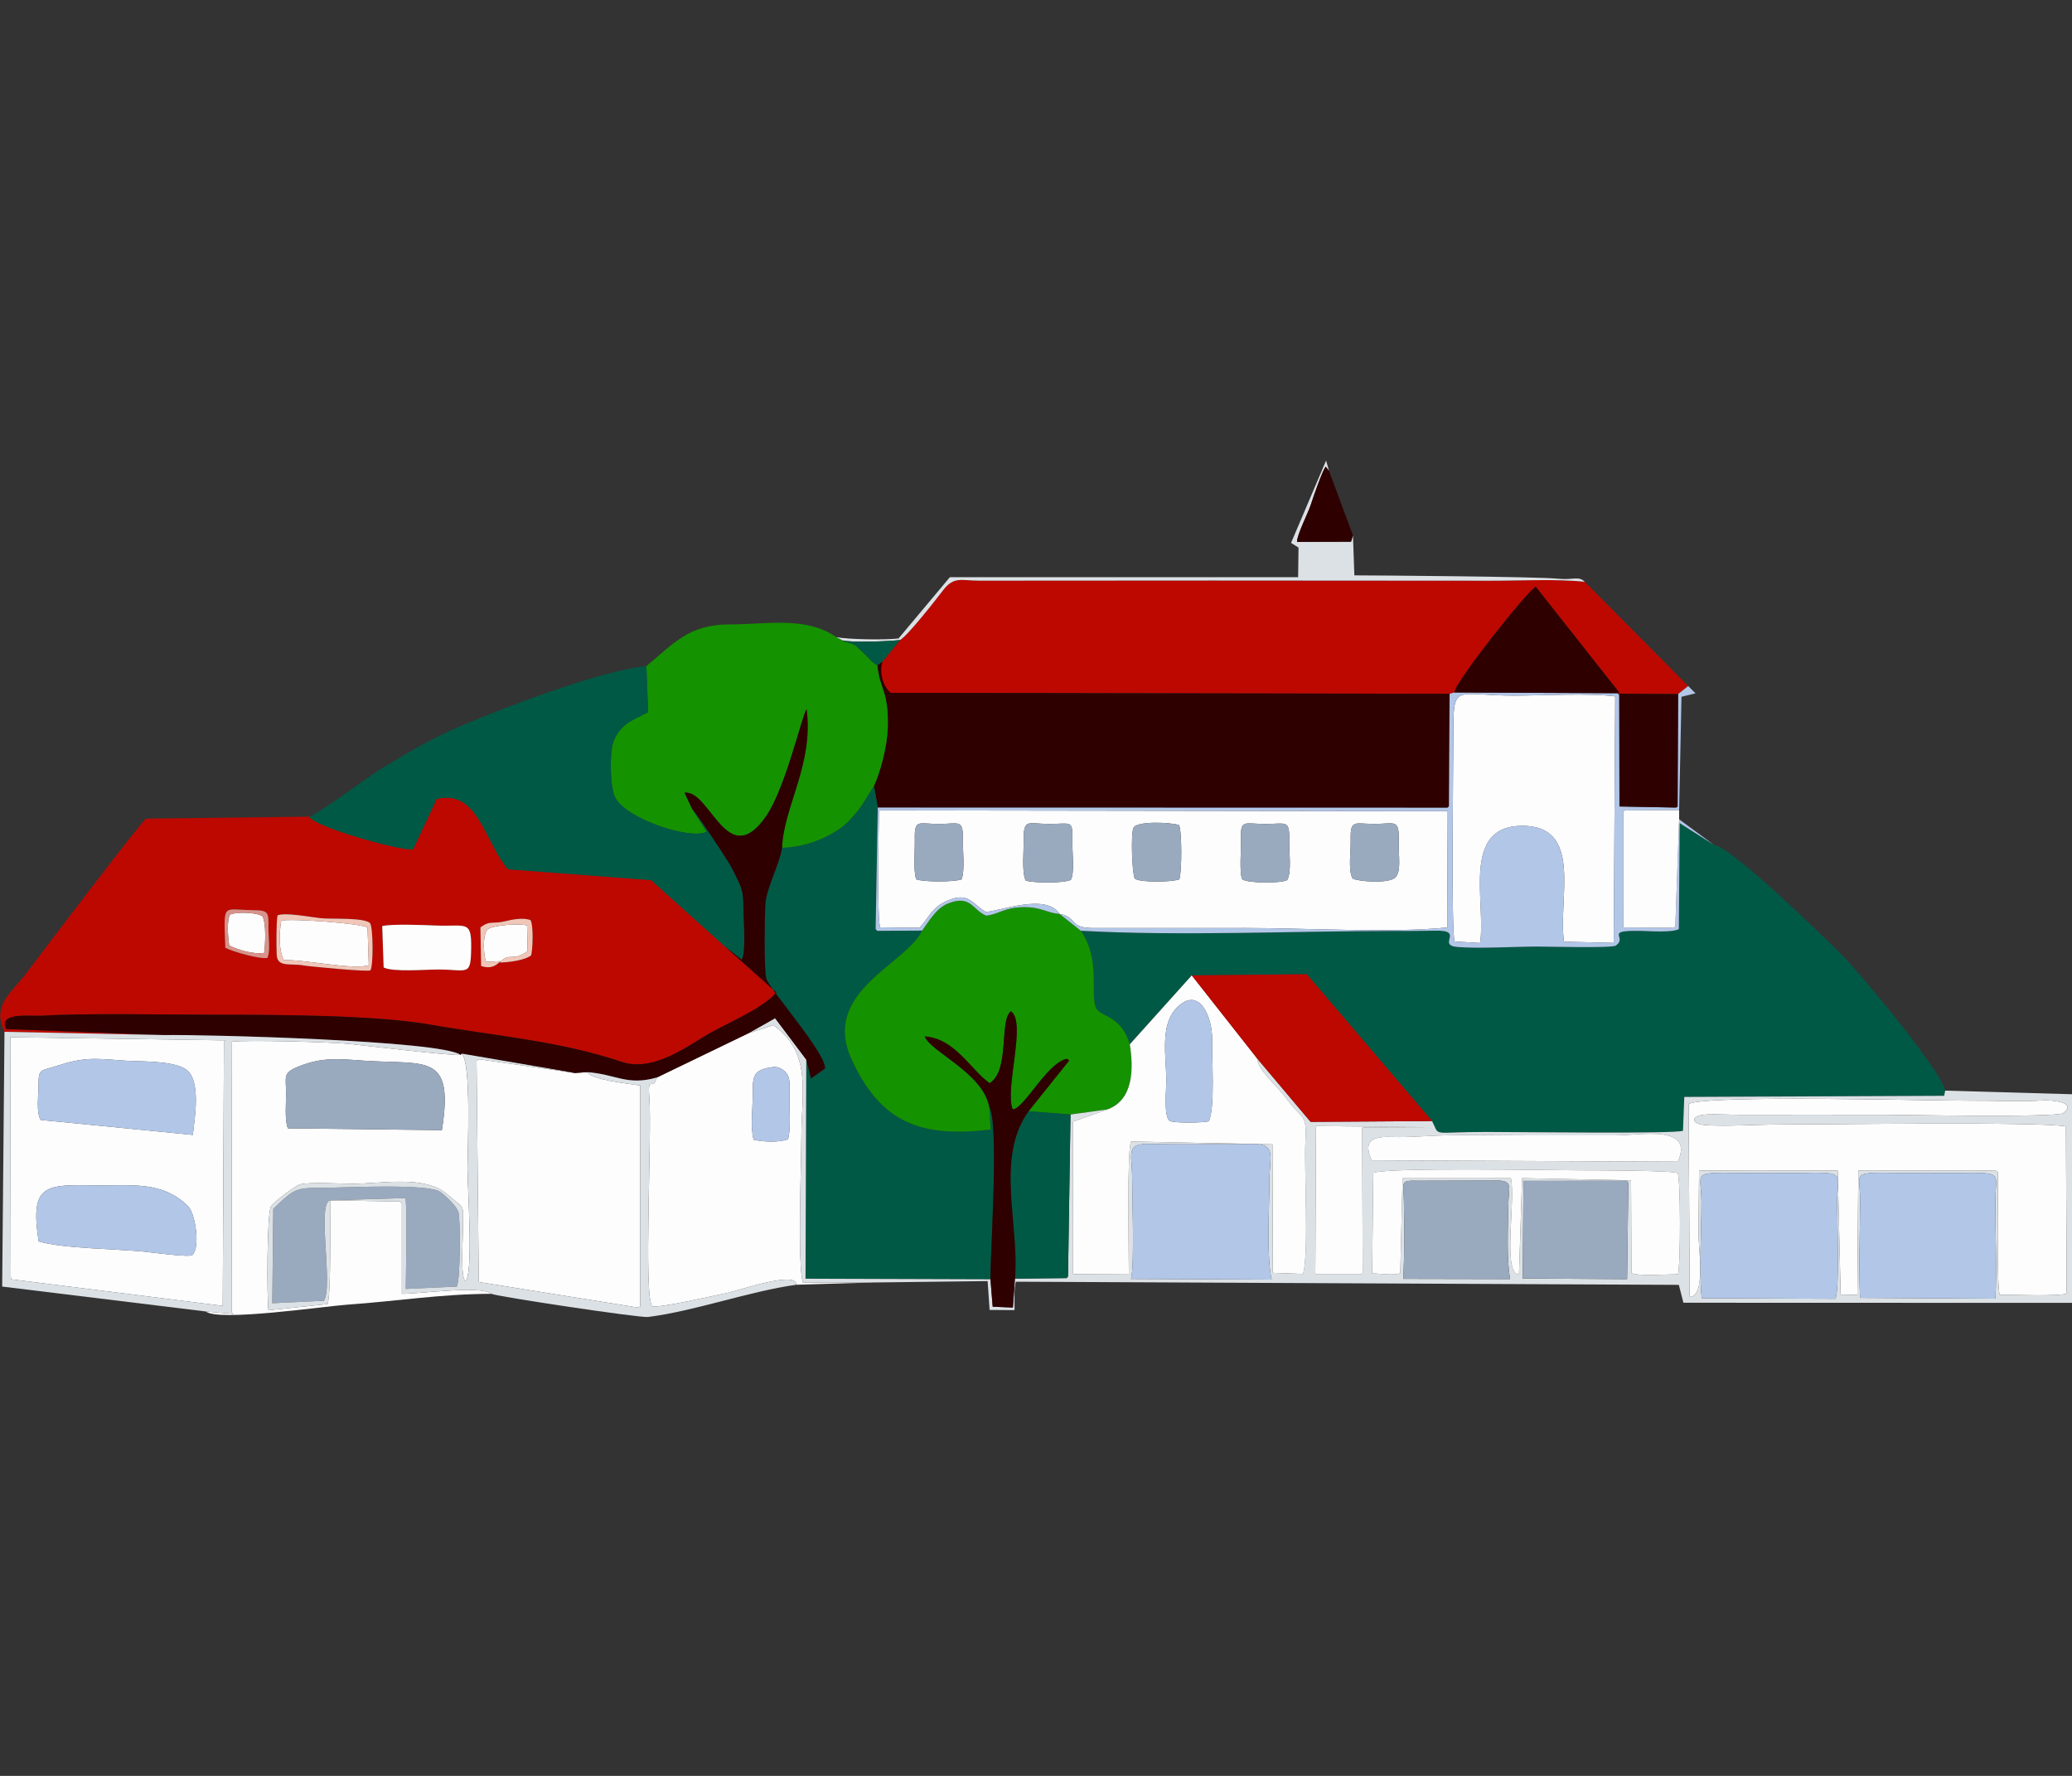 <?xml version="1.0" encoding="UTF-8" standalone="no"?>
<svg
   version="1.1"
   width="350"
   height="300"
   viewBox="0 0 350 300"
   id="svg55"
   sodipodi:docname="03641.svg"
   inkscape:version="1.3.2 (091e20e, 2023-11-25, custom)"
   inkscape:export-filename="03641.png"
   inkscape:export-xdpi="96"
   inkscape:export-ydpi="96"
   xmlns:inkscape="http://www.inkscape.org/namespaces/inkscape"
   xmlns:sodipodi="http://sodipodi.sourceforge.net/DTD/sodipodi-0.dtd"
   xmlns="http://www.w3.org/2000/svg"
   xmlns:svg="http://www.w3.org/2000/svg">
  <rect x="0" y="0" width="350" height="300" fill="#333333" stroke="none"/>
  <defs
     id="defs55" />
  <sodipodi:namedview
     id="namedview55"
     pagecolor="#ffffff"
     bordercolor="#666666"
     borderopacity="1.0"
     inkscape:showpageshadow="2"
     inkscape:pageopacity="0.0"
     inkscape:pagecheckerboard="0"
     inkscape:deskcolor="#d1d1d1"
     inkscape:document-units="px"
     inkscape:zoom="0.98172113"
     inkscape:cx="397.26149"
     inkscape:cy="561.25918"
     inkscape:window-width="2560"
     inkscape:window-height="1351"
     inkscape:window-x="-9"
     inkscape:window-y="-9"
     inkscape:window-maximized="1"
     inkscape:current-layer="svg55" />
  <g
     id="Layer1000"
     transform="matrix(1.277,0,0,1.277,-205.092,-387.48)">
    <path
       d="m 303.572,426.558 c 2.78,4.063 1.079,8.523 2.075,10.34 0.72,1.078 3.312,0.965 4.407,4.678 l 8.195,-9.117 15.207,-0.152 16.584,19.425 c 1.092,2.128 -0.312,1.437 7.238,1.438 4.076,0 24.948,0.278 25.951,-0.159 l 0.173,-4.472 34.369,-0.148 0.145,-0.686 c -0.46,-2.54 -11.278,-15.571 -13.658,-17.94 -2.447,-2.436 -14.553,-14.281 -16.98,-14.596 l -4.481,-2.839 -0.118,14.013 c -0.943,0.485 -3.801,0.259 -5.006,0.237 -5.028,-0.089 -1.689,0.776 -3.319,1.938 -0.515,0.367 -8.984,0.132 -10.357,0.133 -3.054,0.002 -7.743,0.297 -10.581,0.057 -2.873,-0.243 1.099,-2.264 -3.067,-2.159 -1.687,0.042 -3.377,0.035 -5.072,0.035 -13.303,-3e-4 -28.659,0.713 -41.705,-0.027 z"
       style="fill:#005945;fill-rule:evenodd"
       id="path1" />
    <path
       d="m 211.35,431.407 -0.184,-5.471 c 1.285,-0.316 5.627,-0.13 7.155,-0.071 3.89,0.15 4.658,-0.751 4.614,2.877 -0.047,3.938 -0.384,2.946 -4.376,2.941 -1.601,-0.002 -6.025,0.369 -7.208,-0.276 z m -14.043,-6.88 c 1.026,-0.455 4.526,0.264 5.886,0.38 1.379,0.118 5.497,-0.114 6.35,0.617 0.447,0.619 0.452,5.681 0.067,6.268 -0.261,0.241 -8.241,-0.529 -8.823,-0.642 -1.699,-0.33 -3.504,0.332 -3.582,-1.427 -0.05,-1.109 -0.062,-4.196 0.103,-5.197 z m 29.412,6.238 0.099,-0.187 c -0.715,0.729 -1.425,1.026 -2.572,0.644 l -0.094,-5.099 c 1.262,-0.979 1.631,-0.428 3.181,-0.807 1.013,-0.247 2.485,-0.538 3.457,-0.161 0.396,0.756 0.292,3.768 0.076,4.659 -0.881,0.685 -3.026,0.921 -4.147,0.952 z m -36.315,-1.954 c -0.19,-6.135 -0.458,-5.015 3.688,-4.981 2.06,0.017 2.05,0.312 2.019,2.268 -0.018,1.186 0.295,3.016 -0.122,4.047 -0.995,0.215 -4.594,-0.821 -5.585,-1.333 z m 11.14,-17.346 -21.614,0.26 c -0.48,0.157 -13.691,17.603 -15.82,20.413 -2.173,2.868 -4.567,4.258 -2.912,7.786 l 21.098,0.43 -20.876,-0.801 c -1.085,-2.32 3.262,-1.64 4.909,-1.761 4.793,-0.352 17.239,-0.125 22.469,-0.124 7.88,6e-4 21.302,-0.001 28.767,1.312 8.491,1.494 16.898,2.115 25.275,4.919 3.668,1.228 7.555,-1.268 10.686,-3.215 3.091,-1.922 7.658,-3.561 9.78,-5.968 l -6.787,-6.06 -9.779,-8.796 -18.938,-1.441 c -3.142,-3.671 -3.935,-10.603 -9.432,-9.304 l -3.126,6.675 c -1.86,0.192 -13.257,-3.061 -13.7,-4.326 z"
       style="fill:#bd0800;fill-rule:evenodd"
       id="path2" />
    <path
       d="m 279.662,388.097 -2.319,2.829 c -0.458,1.303 -0.002,3.259 1.07,4.156 l 73.943,0.131 0.624,-0.181 c 0.06,-1.344 9.688,-13.454 10.765,-13.993 l 11.028,13.971 -0.161,0.182 7.967,0.054 1.331,-1.062 -13.674,-13.789 c -3.618,-0.399 -8.706,-0.135 -12.48,-0.144 l -36.72,-0.024 c -8.24,-0.003 -16.48,0.014 -24.72,0.015 -2.079,3e-4 -4.159,-0.002 -6.239,0.002 -2.328,0.004 -3.281,-0.621 -4.742,1.291 -0.969,1.268 -4.617,5.938 -5.674,6.562 z"
       style="fill:#bd0800;fill-rule:evenodd"
       id="path3" />
    <path
       d="m 276.665,391.459 c 0.302,3.21 1.519,3.316 1.374,8.253 -0.068,2.313 -0.918,5.726 -1.825,7.68 l 0.503,2.874 75.356,0.017 0.197,-0.175 0.086,-14.895 -73.943,-0.131 c -1.072,-0.897 -1.528,-2.853 -1.07,-4.156 z"
       style="fill:#2e0000;fill-rule:evenodd"
       id="path4" />
    <path
       d="m 264.054,415.583 c -0.302,2.069 -2.073,5.359 -2.2,7.391 -0.096,1.533 -0.214,8.801 0.122,9.912 0.448,1.485 7.851,9.784 7.767,11.885 l -1.858,1.322 -0.625,-2.496 -0.102,28.986 24.463,0.079 c -0.017,-3.968 1.16,-20.578 -0.166,-22.844 l 0.193,3.037 c -9.156,1.094 -14.515,-0.821 -18.394,-9.275 -4.111,-8.959 7.185,-12.541 9.324,-17.046 l -5.937,0.035 -0.21,-0.235 0.285,-16.068 -0.503,-2.874 c -0.579,0.823 -1.129,1.919 -1.998,3.09 -0.64,0.862 -1.625,1.927 -2.504,2.54 -2.211,1.542 -4.863,2.442 -7.659,2.561 z"
       style="fill:#005945;fill-rule:evenodd"
       id="path5" />
    <path
       d="m 324.933,419.76 c -0.417,-0.757 -0.136,-4.03 -0.174,-5.191 -0.095,-2.865 0.401,-2.135 3.24,-2.142 2.85,-0.007 3.205,-0.622 3.14,2.389 -0.029,1.333 0.345,3.999 -0.272,5.039 -0.826,0.449 -5.137,0.433 -5.934,-0.095 z m -28.662,0.154 c -0.531,-1.212 -0.235,-3.901 -0.253,-5.341 -0.036,-2.959 0.582,-2.14 3.421,-2.149 3.006,-0.011 3.06,-0.582 3.01,2.392 -0.021,1.25 0.329,4.042 -0.186,4.993 -0.792,0.488 -5.05,0.441 -5.993,0.105 z m 14.445,-0.243 c -0.365,-0.648 -0.544,-5.818 -0.188,-6.71 0.384,-0.963 4.932,-0.753 6.038,-0.386 0.398,0.916 0.377,6.202 0.04,7.179 -0.978,0.374 -5.082,0.45 -5.89,-0.083 z m -28.921,0.079 c -0.411,-1.305 -0.153,-3.697 -0.183,-5.177 -0.058,-2.882 0.429,-2.144 3.186,-2.146 2.701,-0.003 3.219,-0.707 3.176,2.145 -0.022,1.519 0.284,3.839 -0.163,5.186 -1.01,0.364 -5.027,0.371 -6.016,-0.008 z m 57.728,-0.109 c -0.612,-1.046 -0.215,-3.644 -0.252,-5.069 -0.073,-2.815 0.495,-2.151 3.127,-2.148 2.678,0.004 3.286,-0.735 3.234,2.149 -0.043,2.442 0.358,4.113 -0.47,4.938 -0.883,0.879 -5.064,0.514 -5.639,0.13 z m -38.772,4.684 c 2.508,0.453 1.066,1.911 4.673,1.872 l 19.935,-0.005 c 7.798,-0.005 19.34,0.691 26.681,-0.069 l 0.063,-15.383 -75.225,-0.107 c -0.039,1.75 -0.289,14.916 0.175,15.473 l 5.182,0.054 c 1.351,-1.45 1.557,-2.625 3.633,-3.558 2.923,-1.314 3.433,0.532 5.142,1.459 1.811,-0.074 8,-2.527 9.74,0.264 z"
       style="fill:#fdfdfd;fill-rule:evenodd"
       id="path6" />
    <path
       d="m 246.105,391.545 0.232,6.087 c -1.926,1.04 -3.514,1.433 -4.531,3.73 -0.596,1.347 -0.539,6.232 0.166,7.564 1.568,2.963 10.229,5.664 12.107,4.517 l -1.939,-3.047 -0.978,-2.103 c 3.396,-0.401 5.638,10.507 10.773,3.129 2.595,-3.728 4.792,-13.488 5.368,-14.158 0.951,7.234 -3.052,12.919 -3.249,18.32 2.796,-0.119 5.448,-1.019 7.659,-2.561 0.879,-0.613 1.864,-1.678 2.504,-2.54 0.869,-1.17 1.418,-2.267 1.998,-3.09 0.907,-1.954 1.757,-5.367 1.825,-7.68 0.145,-4.937 -1.072,-5.043 -1.374,-8.253 -0.868,-0.496 -1.263,-1.196 -2.117,-1.915 -0.666,-0.56 -0.426,-0.587 -1.224,-0.942 -0.533,-0.237 -0.935,-0.207 -1.28,-0.466 l -0.831,-0.432 c -4.006,-2.802 -9.381,-1.658 -14.011,-1.675 -5.433,-0.02 -7.402,2.448 -11.098,5.515 z"
       style="fill:#159200;fill-rule:evenodd"
       id="path7" />
    <path
       d="m 201.544,411.465 c 0.443,1.264 11.839,4.518 13.7,4.326 l 3.126,-6.675 c 5.497,-1.3 6.29,5.633 9.432,9.304 l 18.938,1.441 9.779,8.796 2.18,1.724 c 0.632,-0.785 0.255,-5.35 0.251,-6.687 -0.009,-2.83 -0.349,-2.94 -1.4,-5.186 -0.496,-1.06 -4.511,-7.052 -5.408,-8.112 l 1.939,3.047 c -1.878,1.146 -10.538,-1.554 -12.107,-4.517 -0.705,-1.332 -0.762,-6.217 -0.166,-7.564 1.017,-2.297 2.605,-2.689 4.531,-3.73 l -0.232,-6.087 c -5.885,0.546 -18.566,5.393 -24.292,7.815 -3.997,1.691 -6.798,3.354 -10.5,5.58 -1.775,1.067 -8.817,6.303 -9.769,6.525 z"
       style="fill:#005945;fill-rule:evenodd"
       id="path8" />
    <path
       d="m 282.58,426.535 c -2.139,4.505 -13.435,8.087 -9.324,17.046 3.879,8.454 9.237,10.369 18.394,9.275 l -0.193,-3.037 c -0.883,-4.516 -7.796,-7.266 -8.524,-9.286 3.986,0.262 6.072,4.42 8.582,6.187 2.719,-1.685 1.232,-8.363 2.818,-9.51 2.098,1.415 -0.87,10.268 0.23,12.967 1.536,-0.061 4.546,-6.188 7.179,-6.684 l 0.293,0.231 -5.38,6.712 5.555,0.428 4.907,-0.68 c 3.386,-1.251 3.463,-5.277 2.938,-8.609 -1.095,-3.713 -3.687,-3.6 -4.407,-4.678 -0.996,-1.817 0.704,-6.277 -2.075,-10.34 l -2.822,-2.233 c -1.612,-0.085 -2.405,-0.958 -4.915,-0.884 -2.445,0.072 -3.184,0.958 -4.777,1.121 -1.811,-0.732 -2.028,-2.841 -5.072,-1.598 -1.555,0.635 -2.482,2.324 -3.406,3.572 z"
       style="fill:#159200;fill-rule:evenodd"
       id="path9" />
    <path
       d="m 238.239,445.26 -1.594,0.113 -12.643,-1.818 -0.36,0.198 0.288,29.271 21.026,3.373 0.327,-0.132 0.005,-29.239 c -1.809,-0.294 -6.26,-0.707 -7.051,-1.766 z"
       style="fill:#fdfdfd;fill-rule:evenodd"
       id="path10" />
    <path
       d="m 198.687,452.693 c -0.458,-1.078 -0.224,-3.48 -0.24,-4.755 -0.027,-2.096 -0.419,-2.572 1.538,-3.378 3.194,-1.316 5.378,-1.052 8.78,-0.817 8.22,0.568 11.932,-1.125 10.292,9.19 z m -10.849,24.228 c 1.677,1.374 15.64,-0.688 18.714,-0.902 6.644,-0.463 12.29,-1.414 19.064,-1.434 -1.432,-1.153 -9.302,-10e-4 -11.857,-10e-4 l 3e-4,-12 -0.239,-0.214 -9.241,-0.156 c -0.023,1.904 0.146,12.829 -0.363,13.728 l -7.803,0.815 c -0.217,-1.746 -0.214,-12.762 0.331,-13.716 0.339,-0.594 3.305,-2.805 3.889,-2.948 1.258,-0.308 5.36,-0.067 6.944,-0.07 3.848,-0.006 9.518,-1.172 12.466,1.391 2.508,2.182 2.105,0.979 2.088,5.011 -0.005,1.238 -0.34,5.836 0.326,6.502 1.101,-0.725 0.276,-12.761 0.284,-14.906 0.01,-2.624 0.527,-13.977 -0.763,-15.212 l -0.165,0.164 c -0.759,0.185 -12.872,-1.244 -14.6,-1.437 -2.262,-0.252 -13.68,-0.573 -15.69,-0.299 l 0.052,35.805 0.195,0.198 z"
       style="fill:#fdfdfd;fill-rule:evenodd"
       id="path11" />
    <path
       d="m 433.88,452.442 c -3.206,-0.657 -32.179,-0.256 -37.963,-0.256 -2.867,-3e-4 -6.989,0.276 -9.669,0.086 -2.016,-0.143 -2.075,-1.273 0.004,-1.402 1.293,-0.08 3.234,0.037 4.622,0.033 6.319,-0.019 12.643,-0.003 18.963,6e-4 2.074,0.001 22.876,0.396 23.69,-0.228 1.936,-1.484 -1.662,-1.732 -2.564,-1.677 -2.991,0.182 -6.326,0.02 -9.367,0.039 -5.299,0.034 -35.097,-0.82 -37.627,0.425 l 0.145,25.539 c 2.168,-0.012 1.163,-6.5 1.163,-8.335 l 0.079,-8.386 18.338,-0.005 0.387,16.417 2.206,0.044 0.132,-16.477 18.202,0.034 0.275,0.213 c 0.007,1.791 -0.207,15.739 0.249,16.198 1.401,3e-4 8.038,0.25 8.836,-0.169 z"
       style="fill:#fdfdfd;fill-rule:evenodd"
       id="path12" />
    <path
       d="m 165.714,467.653 c -1.166,-7.63 0.866,-7.504 7.483,-7.423 4.843,0.059 8.883,-0.601 12.293,2.772 0.965,0.955 1.628,5.437 0.564,6.444 -0.378,0.358 -5.465,-0.356 -6.574,-0.462 -3.735,-0.355 -10.559,-0.387 -13.767,-1.332 z m 0.28,-16.068 c -0.635,-0.956 -0.285,-3.332 -0.293,-4.629 -0.013,-2.22 0.295,-1.828 2.36,-2.505 3.522,-1.153 4.902,-1.037 8.682,-0.736 2.32,0.185 6.545,-0.041 8.405,1.145 2.208,1.408 1.111,7.057 0.963,8.703 z m -4.031,-10.945 0.068,31.624 0.036,0.398 28.001,3.513 0.157,-34.859 0.197,-0.262 z"
       style="fill:#fdfdfd;fill-rule:evenodd"
       id="path13" />
    <path
       d="m 260.298,454.205 c -0.482,-1.678 -0.102,-4.194 -0.122,-6.021 -0.028,-2.582 0.14,-3.236 2.635,-3.593 0.839,-0.12 1.668,0.444 1.99,1.068 0.372,0.721 0.236,1.869 0.227,2.765 -0.015,1.496 0.215,4.463 -0.192,5.715 -1.211,0.446 -3.26,0.352 -4.538,0.066 z m -0.728,-14.073 -12.082,5.838 c -0.524,1.884 -1.257,-0.492 -0.989,2.732 0.367,4.423 -0.791,26.394 0.379,27.513 0.589,0.352 8.469,-1.445 9.955,-1.756 1.54,-0.322 9.187,-2.986 9.1,-1.074 l 10.225,-0.301 -9.321,0.017 c -0.779,-1.77 -0.229,-16.162 -0.231,-19.156 -0.004,-5.878 1.484,-11.202 -3.693,-14.895 z"
       style="fill:#fdfdfd;fill-rule:evenodd"
       id="path14" />
    <path
       d="m 353.012,427.974 3.376,0.205 c 0.814,-5.327 -2.514,-15.397 5.446,-15.504 8.289,-0.112 4.822,9.695 5.653,15.329 l 6.582,0.16 0.191,-32.612 c -3.552,-0.465 -9.65,-0.1 -13.38,-0.103 -8.073,-0.006 -8.033,-1.895 -8.033,5.696 0,3.478 -0.302,25.378 0.168,26.83 z"
       style="fill:#fdfdfd;fill-rule:evenodd"
       id="path15" />
    <path
       d="m 406.652,475.12 c -0.202,-3.931 -0.011,-8.754 0.015,-12.776 0.028,-4.503 -2.026,-3.72 8.931,-3.72 10.732,0 8.947,-0.742 8.946,3.719 -0.002,4.092 0.212,8.775 0.013,12.884 z m -20.941,0.047 c -0.395,-3.373 -0.024,-9.17 -0.041,-12.823 -0.02,-4.481 -1.977,-3.72 9.047,-3.72 10.782,0 8.9,-0.844 8.9,3.96 3e-4,1.983 0.351,11.487 -0.239,12.655 z m -39.478,-2.561 c 0.161,-3.374 0.144,-6.885 0.074,-10.271 -0.054,-2.625 -0.59,-2.772 2.062,-2.71 l 10.143,-0.026 c 2.353,-0.032 1.635,0.907 1.61,3.224 -0.029,2.719 -0.259,7.27 0.248,9.813 z m -36.022,0.008 c 0.49,-1.741 0.16,-10.88 0.154,-13.389 -0.008,-3.232 -0.975,-4.587 2.498,-4.476 2.243,0.072 4.49,0.053 6.735,0.049 2.247,-0.004 4.501,-0.003 6.744,-0.032 3.176,-0.041 2.184,1.753 2.183,4.699 -0.001,3.176 -0.416,10.553 0.301,13.239 z m 51.917,-12.971 13.687,-0.015 0.183,0.265 -0.164,12.752 -13.806,-0.093 z m -19.87,-1.064 c 2.236,-0.746 23.193,-0.333 27.259,-0.332 1.418,5e-4 12.649,0.007 13.001,0.38 0.396,0.421 0.409,12.179 0.049,13.361 -1.065,0.007 -5.536,0.304 -6.151,-0.169 l -0.059,-12.245 -14.41,-0.289 -0.413,12.736 c -2.236,-0.025 -0.41,-9.759 -1.068,-12.729 l -14.334,0.007 -0.303,12.548 c -0.603,0.342 -2.908,0.053 -3.717,0.025 z m -0.208,-1.653 c -1.318,-2.846 0.461,-3.166 2.744,-3.09 2.101,0.07 3.756,-0.098 5.766,-0.175 3.799,-0.147 7.921,-0.038 11.758,-0.038 4,0 8,-0.001 12,-3e-4 3.308,8e-4 10.421,-1.476 8.237,3.483 z m 7.286,-4.387 -8.253,0.024 -0.298,0.064 0.073,19.237 -0.22,0.142 -5.826,0.005 -0.222,-0.121 0.091,-19.494 z m 84.543,-0.096 0.102,22.091 c -0.797,0.419 -7.435,0.169 -8.836,0.169 -0.456,-0.459 -0.242,-14.407 -0.249,-16.198 l -0.275,-0.213 -18.202,-0.034 -0.132,16.477 -2.206,-0.044 -0.387,-16.417 -18.338,0.005 -0.079,8.386 c 0,1.835 1.005,8.323 -1.163,8.335 l -0.145,-25.539 c 2.53,-1.245 32.328,-0.392 37.627,-0.425 3.04,-0.019 6.375,0.143 9.367,-0.039 0.902,-0.055 4.5,0.194 2.564,1.677 -0.815,0.625 -21.616,0.229 -23.69,0.228 -6.319,-0.003 -12.644,-0.02 -18.963,-6e-4 -1.388,0.004 -3.329,-0.113 -4.622,-0.033 -2.079,0.129 -2.021,1.258 -0.004,1.402 2.68,0.191 6.801,-0.086 9.669,-0.086 5.784,3e-4 34.757,-0.401 37.963,0.256 z m -174.311,-12.309 3.344,-1.083 c 5.177,3.692 3.689,9.017 3.693,14.895 0.002,2.994 -0.548,17.387 0.231,19.156 l 9.321,-0.017 15.089,-0.184 0.26,3.817 3.302,0.022 c 0.013,-0.793 -0.1,-3.175 0.19,-3.757 l 87.679,0.419 0.606,2.364 51.514,0.017 v -27.597 l -16.882,-0.48 -0.145,0.686 -34.369,0.148 -0.173,4.472 c -1.003,0.436 -21.874,0.159 -25.951,0.159 -7.55,-3e-4 -6.146,0.691 -7.238,-1.438 l -16.07,0.105 -7.085,-8.403 c 0.096,1.584 2.697,3.687 3.782,5.19 2.198,3.046 2.818,1.883 2.614,5.789 -0.19,3.645 0.498,14.92 -0.323,17.543 l -3.986,-0.145 -0.048,-16.999 -18.686,-0.377 c -0.6,0.697 -0.299,15.487 -0.311,17.585 l -7.37,-0.047 -0.008,-20.174 4.567,-1.613 -4.907,0.68 -0.328,21.407 -0.169,0.232 -6.853,0.074 -0.269,3.821 -2.673,-0.111 -0.296,-3.625 -24.463,-0.079 0.102,-28.986 -4.124,-5.478 z"
       style="fill:#dce1e5;fill-rule:evenodd"
       id="path16" />
    <path
       d="m 320.509,451.751 c -0.671,0.216 -4.696,0.274 -5.184,-0.049 -0.809,-0.537 -0.445,-4.164 -0.441,-5.197 0.013,-3.215 -0.917,-7.472 1.398,-9.781 3.005,-2.998 4.72,1.347 4.66,4.255 -0.049,2.387 0.416,9.001 -0.434,10.773 z m -10.454,-10.175 c 0.525,3.332 0.449,7.358 -2.938,8.609 l -4.567,1.613 0.008,20.174 7.37,0.047 c 0.011,-2.098 -0.289,-16.887 0.311,-17.585 l 18.686,0.377 0.048,16.999 3.986,0.145 c 0.821,-2.623 0.133,-13.897 0.323,-17.543 0.204,-3.906 -0.416,-2.743 -2.614,-5.789 -1.084,-1.503 -3.685,-3.606 -3.782,-5.19 l -8.635,-10.974 z"
       style="fill:#fdfdfd;fill-rule:evenodd"
       id="path17" />
    <path
       d="m 252.14,410.395 c 0.897,1.06 4.912,7.052 5.408,8.112 1.05,2.246 1.391,2.356 1.4,5.186 0.004,1.336 0.382,5.901 -0.251,6.687 l -2.18,-1.724 6.787,6.06 c -2.122,2.407 -6.688,4.046 -9.78,5.968 -3.131,1.947 -7.018,4.442 -10.686,3.215 -8.377,-2.805 -16.784,-3.425 -25.275,-4.919 -7.466,-1.313 -20.887,-1.312 -28.767,-1.312 -5.23,-3e-4 -17.675,-0.228 -22.469,0.124 -1.647,0.121 -5.994,-0.56 -4.909,1.761 l 20.876,0.801 c 5.295,-0.086 36.663,0.716 39.218,2.619 l 0.165,-0.164 14.966,2.564 1.594,-0.113 c 3.813,0.255 5.28,1.839 9.248,0.711 l 12.082,-5.838 3.566,-2.012 4.124,5.478 0.625,2.496 1.858,-1.322 c 0.084,-2.102 -7.319,-10.401 -7.767,-11.885 -0.336,-1.111 -0.219,-8.38 -0.122,-9.912 0.128,-2.032 1.898,-5.323 2.2,-7.391 0.198,-5.401 4.2,-11.085 3.249,-18.32 -0.576,0.67 -2.773,10.43 -5.368,14.158 -5.135,7.377 -7.377,-3.531 -10.773,-3.129 z"
       style="fill:#2e0000;fill-rule:evenodd"
       id="path18" />
    <path
       d="m 310.212,472.613 18.614,0.09 c -0.717,-2.686 -0.302,-10.062 -0.301,-13.239 8e-4,-2.946 0.994,-4.74 -2.183,-4.699 -2.243,0.029 -4.496,0.028 -6.744,0.032 -2.245,0.004 -4.492,0.022 -6.735,-0.049 -3.473,-0.111 -2.506,1.244 -2.498,4.476 0.006,2.508 0.336,11.648 -0.154,13.389 z"
       style="fill:#b2c6e7;fill-rule:evenodd"
       id="path19" />
    <path
       d="m 300.75,424.324 c -1.74,-2.791 -7.929,-0.338 -9.74,-0.264 -1.709,-0.927 -2.219,-2.773 -5.142,-1.459 -2.076,0.933 -2.282,2.108 -3.633,3.558 l -5.182,-0.054 c -0.464,-0.557 -0.214,-13.723 -0.175,-15.473 l 75.225,0.107 -0.063,15.383 c -7.341,0.759 -18.883,0.063 -26.681,0.069 l -19.935,0.005 c -3.607,0.039 -2.164,-1.419 -4.673,-1.872 z m 52.261,3.65 c -0.469,-1.452 -0.168,-23.352 -0.168,-26.83 0,-7.591 -0.039,-5.702 8.033,-5.696 3.73,0.003 9.828,-0.361 13.38,0.103 l -0.191,32.612 -6.582,-0.16 c -0.831,-5.634 2.636,-15.441 -5.653,-15.329 -7.96,0.107 -4.632,10.178 -5.446,15.504 z m 29.568,-32.727 -0.066,14.87 -0.2,0.141 -7.49,-0.145 -0.026,-14.762 -0.202,-0.221 -21.616,-0.099 -0.624,0.181 -0.086,14.895 -0.197,0.175 -75.356,-0.017 -0.285,16.068 0.21,0.235 5.937,-0.035 c 0.924,-1.248 1.852,-2.937 3.406,-3.572 3.044,-1.243 3.261,0.866 5.072,1.598 1.593,-0.163 2.333,-1.05 4.777,-1.121 2.51,-0.073 3.303,0.799 4.915,0.884 l 2.822,2.233 c 13.047,0.74 28.403,0.026 41.705,0.027 1.695,0 3.385,0.007 5.072,-0.035 4.166,-0.105 0.195,1.916 3.067,2.159 2.838,0.24 7.527,-0.054 10.581,-0.057 1.373,-0.001 9.842,0.234 10.357,-0.133 1.63,-1.162 -1.709,-2.028 3.319,-1.938 1.205,0.022 4.063,0.248 5.006,-0.237 l 0.118,-14.013 4.481,2.839 -4.56,-3.355 -0.505,14.152 -0.181,0.194 -6.694,-0.043 -0.002,-15.346 0.209,-0.122 7.173,-0.051 0.313,-14.991 1.858,-0.452 -0.977,-0.969 z"
       style="fill:#b2c6e7;fill-rule:evenodd"
       id="path20" />
    <path
       d="m 326.885,443.434 7.085,8.403 16.07,-0.105 -16.584,-19.425 -15.207,0.152 z"
       style="fill:#bd0800;fill-rule:evenodd"
       id="path21" />
    <path
       d="m 385.711,475.167 17.669,0.073 c 0.59,-1.168 0.239,-10.672 0.239,-12.655 -3e-4,-4.804 1.881,-3.96 -8.9,-3.96 -11.024,0 -9.067,-0.762 -9.047,3.72 0.016,3.653 -0.354,9.45 0.041,12.823 z"
       style="fill:#b2c6e7;fill-rule:evenodd"
       id="path22" />
    <path
       d="m 406.652,475.12 17.904,0.107 c 0.199,-4.109 -0.014,-8.792 -0.013,-12.884 0.002,-4.461 1.786,-3.719 -8.946,-3.719 -10.958,0 -8.903,-0.783 -8.931,3.72 -0.025,4.022 -0.216,8.845 -0.015,12.776 z"
       style="fill:#b2c6e7;fill-rule:evenodd"
       id="path23" />
    <path
       d="m 352.98,395.032 21.616,0.099 0.202,0.221 0.026,14.762 7.49,0.145 0.2,-0.141 0.066,-14.87 -7.967,-0.054 0.161,-0.182 -11.028,-13.971 c -1.078,0.539 -10.705,12.649 -10.765,13.993 z"
       style="fill:#2e0000;fill-rule:evenodd"
       id="path24" />
    <path
       d="m 204.28,462.214 9.929,-0.294 c 0.301,0.655 0.076,10.475 0.07,12.019 l 6.754,-0.309 c 0.474,-0.976 0.493,-8.594 0.213,-9.825 -0.18,-0.792 -1.77,-2.247 -2.399,-2.697 -1.576,-1.128 -12.47,-0.584 -14.688,-0.558 -4.51,0.052 -4.329,-0.148 -7.403,2.795 l -0.137,12.485 6.835,-0.324 c 1.25,-2.012 -0.969,-12.956 0.827,-13.291 z"
       style="fill:#99a9be;fill-rule:evenodd"
       id="path25" />
    <path
       d="m 342.259,458.578 -0.148,13.294 c 0.809,0.029 3.114,0.318 3.717,-0.025 l 0.303,-12.548 14.334,-0.007 c 0.658,2.97 -1.167,12.704 1.068,12.729 l 0.413,-12.736 14.41,0.289 0.059,12.245 c 0.615,0.472 5.087,0.176 6.151,0.169 0.36,-1.182 0.347,-12.939 -0.049,-13.361 -0.351,-0.374 -11.583,-0.38 -13.001,-0.38 -4.066,-9e-4 -25.022,-0.415 -27.259,0.332 z"
       style="fill:#fdfdfd;fill-rule:evenodd"
       id="path26" />
    <path
       d="m 204.28,462.214 c -1.796,0.335 0.423,11.279 -0.827,13.291 l -6.835,0.324 0.137,-12.485 c 3.074,-2.943 2.893,-2.743 7.403,-2.795 2.218,-0.025 13.113,-0.569 14.688,0.558 0.629,0.45 2.219,1.905 2.399,2.697 0.28,1.231 0.262,8.85 -0.213,9.825 l -6.754,0.309 c 0.007,-1.544 0.232,-11.364 -0.07,-12.019 z m 0,0 9.241,0.156 0.239,0.214 -3e-4,12 c 2.555,0 10.424,-1.152 11.857,10e-4 0.564,0.332 19.612,3.201 20.706,3.064 6.204,-0.779 13.408,-3.403 19.611,-4.264 0.087,-1.911 -7.56,0.752 -9.1,1.074 -1.487,0.311 -9.367,2.108 -9.955,1.756 -1.171,-1.119 -0.012,-23.089 -0.379,-27.513 -0.268,-3.224 0.465,-0.848 0.989,-2.732 -3.969,1.129 -5.435,-0.456 -9.248,-0.711 0.792,1.059 5.242,1.472 7.051,1.766 l -0.005,29.239 -0.327,0.132 -21.026,-3.373 -0.288,-29.271 0.36,-0.198 12.643,1.818 -14.966,-2.564 c 1.29,1.235 0.772,12.589 0.763,15.212 -0.008,2.145 0.818,14.181 -0.284,14.906 -0.666,-0.665 -0.331,-5.264 -0.326,-6.502 0.018,-4.031 0.42,-2.829 -2.088,-5.011 -2.948,-2.564 -8.618,-1.398 -12.466,-1.391 -1.584,0.003 -5.686,-0.238 -6.944,0.07 -0.585,0.143 -3.55,2.354 -3.889,2.948 -0.545,0.954 -0.548,11.97 -0.331,13.716 l 7.803,-0.815 c 0.508,-0.899 0.339,-11.824 0.363,-13.728 z"
       style="fill:#dce1e5;fill-rule:evenodd"
       id="path27" />
    <path
       d="m 198.687,452.693 20.369,0.24 c 1.64,-10.314 -2.071,-8.622 -10.292,-9.19 -3.402,-0.235 -5.586,-0.499 -8.78,0.817 -1.957,0.806 -1.565,1.282 -1.538,3.378 0.017,1.274 -0.218,3.677 0.24,4.755 z"
       style="fill:#99a9be;fill-rule:evenodd"
       id="path28" />
    <path
       d="m 346.233,472.606 14.138,0.029 c -0.507,-2.543 -0.277,-7.094 -0.248,-9.813 0.025,-2.317 0.743,-3.256 -1.61,-3.224 l -10.143,0.026 c -2.653,-0.062 -2.117,0.085 -2.062,2.71 0.07,3.386 0.086,6.897 -0.074,10.271 z"
       style="fill:#99a9be;fill-rule:evenodd"
       id="path29" />
    <path
       d="m 362.029,472.551 13.806,0.093 0.164,-12.752 -0.183,-0.265 -13.687,0.015 z"
       style="fill:#99a9be;fill-rule:evenodd"
       id="path30" />
    <path
       d="m 165.995,451.585 20.117,1.978 c 0.148,-1.647 1.245,-7.295 -0.963,-8.703 -1.86,-1.186 -6.085,-0.96 -8.405,-1.145 -3.78,-0.301 -5.16,-0.416 -8.682,0.736 -2.065,0.676 -2.373,0.284 -2.36,2.505 0.008,1.297 -0.343,3.673 0.293,4.629 z"
       style="fill:#b2c6e7;fill-rule:evenodd"
       id="path31" />
    <path
       d="m 165.714,467.653 c 3.207,0.945 10.031,0.977 13.767,1.332 1.109,0.105 6.197,0.819 6.574,0.462 1.064,-1.008 0.401,-5.49 -0.564,-6.444 -3.41,-3.373 -7.45,-2.714 -12.293,-2.772 -6.617,-0.081 -8.649,-0.206 -7.483,7.423 z"
       style="fill:#b2c6e7;fill-rule:evenodd"
       id="path32" />
    <path
       d="m 294.861,472.578 6.853,-0.074 0.169,-0.232 0.328,-21.407 -5.555,-0.428 c -4.44,6.19 -1.162,15.087 -1.794,22.142 z"
       style="fill:#005945;fill-rule:evenodd"
       id="path33" />
    <path
       d="m 342.051,456.925 40.504,0.179 c 2.184,-4.958 -4.929,-3.482 -8.237,-3.483 -4,-10e-4 -8,3e-4 -12,3e-4 -3.837,0 -7.959,-0.109 -11.758,0.038 -2.009,0.078 -3.665,0.245 -5.766,0.175 -2.283,-0.076 -4.061,0.244 -2.744,3.09 z"
       style="fill:#fdfdfd;fill-rule:evenodd"
       id="path34" />
    <path
       d="m 190.423,441.054 -0.197,0.262 -0.157,34.859 -28.001,-3.513 -0.036,-0.398 -0.068,-31.624 z m -2.585,35.867 3.633,0.319 -0.195,-0.198 -0.052,-35.805 c 2.01,-0.274 13.428,0.047 15.69,0.299 1.727,0.193 13.84,1.622 14.6,1.437 -2.555,-1.903 -33.923,-2.705 -39.218,-2.619 l -21.098,-0.43 -0.306,33.701 z"
       style="fill:#dce1e5;fill-rule:evenodd"
       id="path35" />
    <path
       d="m 291.456,449.82 c 1.326,2.267 0.149,18.876 0.166,22.844 l 0.296,3.625 2.673,0.111 0.269,-3.821 c 0.632,-7.054 -2.646,-15.952 1.794,-22.142 l 5.38,-6.712 -0.293,-0.231 c -2.633,0.495 -5.644,6.623 -7.179,6.684 -1.1,-2.699 1.868,-11.552 -0.23,-12.967 -1.586,1.148 -0.099,7.826 -2.818,9.51 -2.509,-1.767 -4.595,-5.926 -8.582,-6.187 0.728,2.021 7.641,4.771 8.524,9.286 z"
       style="fill:#2e0000;fill-rule:evenodd"
       id="path36" />
    <path
       d="m 334.683,452.396 -0.091,19.494 0.222,0.121 5.826,-0.005 0.22,-0.142 -0.073,-19.237 0.298,-0.064 8.253,-0.024 z"
       style="fill:#fdfdfd;fill-rule:evenodd"
       id="path37" />
    <path
       d="m 382.718,411.814 v -1.218 l -7.173,0.051 -0.209,0.122 0.002,15.346 6.694,0.043 0.181,-0.194 z"
       style="fill:#fdfdfd;fill-rule:evenodd"
       id="path38" />
    <path
       d="m 320.509,451.751 c 0.85,-1.771 0.385,-8.386 0.434,-10.773 0.059,-2.908 -1.656,-7.253 -4.66,-4.255 -2.314,2.309 -1.385,6.567 -1.398,9.781 -0.004,1.033 -0.369,4.66 0.441,5.197 0.488,0.323 4.513,0.265 5.184,0.049 z"
       style="fill:#b2c6e7;fill-rule:evenodd"
       id="path39" />
    <path
       d="m 271.214,387.705 0.831,0.432 c 1.07,0.338 6.288,0.129 7.618,-0.04 1.058,-0.624 4.705,-5.294 5.674,-6.562 1.461,-1.912 2.414,-1.287 4.742,-1.291 2.08,-0.003 4.16,-10e-4 6.239,-0.002 8.24,-8e-4 16.48,-0.017 24.72,-0.015 l 36.72,0.024 c 3.775,0.009 8.863,-0.255 12.48,0.144 -0.83,-0.83 -1.57,-0.193 -3.561,-0.41 -2.521,-0.275 -24.34,-0.441 -26.919,-0.441 l -0.186,-5.28 -0.255,0.825 -7.144,0.023 c 0.008,-1.01 1.449,-3.732 1.867,-5.04 0.329,-1.029 1.421,-4.189 1.918,-4.916 l 0.441,0.55 -0.382,-1.355 -4.635,10.896 0.986,0.624 -0.051,3.913 -46.066,-6e-4 -6.786,8.102 c -1.514,0.215 -6.784,0.153 -8.25,-0.182 z"
       style="fill:#dce1e5;fill-rule:evenodd"
       id="path40" />
    <path
       d="m 211.35,431.407 c 1.183,0.645 5.607,0.274 7.208,0.276 3.992,0.005 4.329,0.997 4.376,-2.941 0.044,-3.628 -0.723,-2.726 -4.614,-2.877 -1.528,-0.059 -5.87,-0.245 -7.155,0.071 z"
       style="fill:#fdfdfd;fill-rule:evenodd"
       id="path41" />
    <path
       d="m 197.8,425.231 c -0.258,1.614 -0.364,3.782 0.338,5.213 2.644,-0.128 9.332,1.365 11.251,0.655 l -0.167,-4.963 c -0.806,-0.567 -10.417,-1.252 -11.422,-0.905 z"
       style="fill:#fdfdfd;fill-rule:evenodd"
       id="path42" />
    <path
       d="m 296.271,419.914 c 0.943,0.336 5.201,0.383 5.993,-0.105 0.515,-0.951 0.165,-3.744 0.186,-4.993 0.049,-2.974 -0.004,-2.403 -3.01,-2.392 -2.839,0.01 -3.457,-0.81 -3.421,2.149 0.018,1.44 -0.278,4.13 0.253,5.341 z"
       style="fill:#99a9be;fill-rule:evenodd"
       id="path43" />
    <path
       d="m 324.933,419.76 c 0.797,0.528 5.108,0.544 5.934,0.095 0.617,-1.04 0.243,-3.707 0.272,-5.039 0.065,-3.011 -0.291,-2.396 -3.14,-2.389 -2.839,0.007 -3.335,-0.723 -3.24,2.142 0.038,1.161 -0.243,4.434 0.174,5.191 z"
       style="fill:#99a9be;fill-rule:evenodd"
       id="path44" />
    <path
       d="m 310.716,419.671 c 0.807,0.533 4.912,0.457 5.89,0.083 0.337,-0.977 0.358,-6.263 -0.04,-7.179 -1.106,-0.367 -5.655,-0.577 -6.038,0.386 -0.355,0.892 -0.177,6.062 0.188,6.71 z"
       style="fill:#99a9be;fill-rule:evenodd"
       id="path45" />
    <path
       d="m 281.795,419.75 c 0.99,0.379 5.006,0.372 6.016,0.008 0.447,-1.347 0.141,-3.667 0.163,-5.186 0.042,-2.852 -0.475,-2.148 -3.176,-2.145 -2.758,0.003 -3.245,-0.736 -3.186,2.146 0.03,1.48 -0.228,3.872 0.183,5.177 z"
       style="fill:#99a9be;fill-rule:evenodd"
       id="path46" />
    <path
       d="m 339.522,419.64 c 0.575,0.384 4.756,0.749 5.639,-0.13 0.829,-0.825 0.427,-2.496 0.47,-4.938 0.052,-2.883 -0.556,-2.145 -3.234,-2.149 -2.632,-0.003 -3.2,-0.667 -3.127,2.148 0.037,1.425 -0.36,4.023 0.252,5.069 z"
       style="fill:#99a9be;fill-rule:evenodd"
       id="path47" />
    <path
       d="m 260.298,454.205 c 1.277,0.286 3.326,0.38 4.538,-0.066 0.407,-1.252 0.177,-4.218 0.192,-5.715 0.009,-0.896 0.145,-2.043 -0.227,-2.765 -0.322,-0.624 -1.151,-1.188 -1.99,-1.068 -2.495,0.357 -2.663,1.011 -2.635,3.593 0.02,1.827 -0.361,4.343 0.122,6.021 z"
       style="fill:#b2c6e7;fill-rule:evenodd"
       id="path48" />
    <path
       d="m 339.572,374.265 -3.174,-8.557 -0.441,-0.55 c -0.497,0.727 -1.589,3.887 -1.918,4.916 -0.418,1.308 -1.859,4.03 -1.867,5.04 l 7.144,-0.023 z"
       style="fill:#2e0000;fill-rule:evenodd"
       id="path49" />
    <path
       d="m 226.818,430.578 -0.099,0.187 c 1.232,-1.482 1.634,0.013 3.679,-1.532 l -0.075,-3.377 c -0.969,-0.289 -4.434,-0.08 -5.23,0.513 -0.677,0.883 -0.552,3.161 -0.202,4.303 z"
       style="fill:#fdfdfd;fill-rule:evenodd"
       id="path50" />
    <path
       d="m 190.921,428.505 c 1.144,0.572 3.193,1.202 4.62,0.987 0.167,-1.157 0.289,-3.836 -0.204,-4.834 -0.726,-0.551 -3.606,-0.645 -4.345,-0.201 -0.405,0.956 -0.227,2.968 -0.071,4.048 z"
       style="fill:#fdfdfd;fill-rule:evenodd"
       id="path51" />
    <path
       d="m 197.8,425.231 c 1.005,-0.347 10.616,0.338 11.422,0.905 l 0.167,4.963 c -1.919,0.71 -8.607,-0.783 -11.251,-0.655 -0.702,-1.43 -0.596,-3.598 -0.338,-5.213 z m -0.493,-0.704 c -0.165,1.002 -0.152,4.088 -0.103,5.197 0.079,1.759 1.884,1.097 3.582,1.427 0.582,0.113 8.562,0.882 8.823,0.642 0.385,-0.587 0.38,-5.649 -0.067,-6.268 -0.853,-0.731 -4.971,-0.499 -6.35,-0.617 -1.359,-0.117 -4.859,-0.835 -5.886,-0.38 z"
       style="fill:#f0c6b8;fill-rule:evenodd"
       id="path52" />
    <path
       d="m 226.818,430.578 -1.927,0.093 c -0.351,-1.142 -0.476,-3.42 0.202,-4.303 0.796,-0.593 4.261,-0.802 5.23,-0.513 l 0.075,3.377 c -2.045,1.545 -2.446,0.051 -3.679,1.532 1.121,-0.031 3.266,-0.266 4.147,-0.952 0.216,-0.891 0.32,-3.903 -0.076,-4.659 -0.972,-0.377 -2.444,-0.086 -3.457,0.161 -1.55,0.379 -1.919,-0.171 -3.181,0.807 l 0.094,5.099 c 1.147,0.382 1.857,0.085 2.572,-0.644 z"
       style="fill:#f0c6b8;fill-rule:evenodd"
       id="path53" />
    <path
       d="m 276.665,391.459 0.678,-0.533 2.319,-2.829 c -1.329,0.169 -6.548,0.377 -7.618,0.04 0.345,0.259 0.747,0.229 1.28,0.466 0.797,0.355 0.558,0.381 1.224,0.942 0.854,0.719 1.249,1.418 2.117,1.915 z"
       style="fill:#005945;fill-rule:evenodd"
       id="path54" />
    <path
       d="m 190.921,428.505 c -0.156,-1.079 -0.335,-3.092 0.071,-4.048 0.739,-0.443 3.619,-0.35 4.345,0.201 0.494,0.997 0.371,3.676 0.204,4.834 -1.427,0.215 -3.476,-0.416 -4.62,-0.987 z m -0.517,0.306 c 0.99,0.512 4.589,1.548 5.585,1.333 0.417,-1.031 0.104,-2.861 0.122,-4.047 0.031,-1.955 0.041,-2.251 -2.019,-2.268 -4.146,-0.034 -3.877,-1.154 -3.688,4.981 z"
       style="fill:#d9938b;fill-rule:evenodd"
       id="path55" />
  </g>
</svg>
